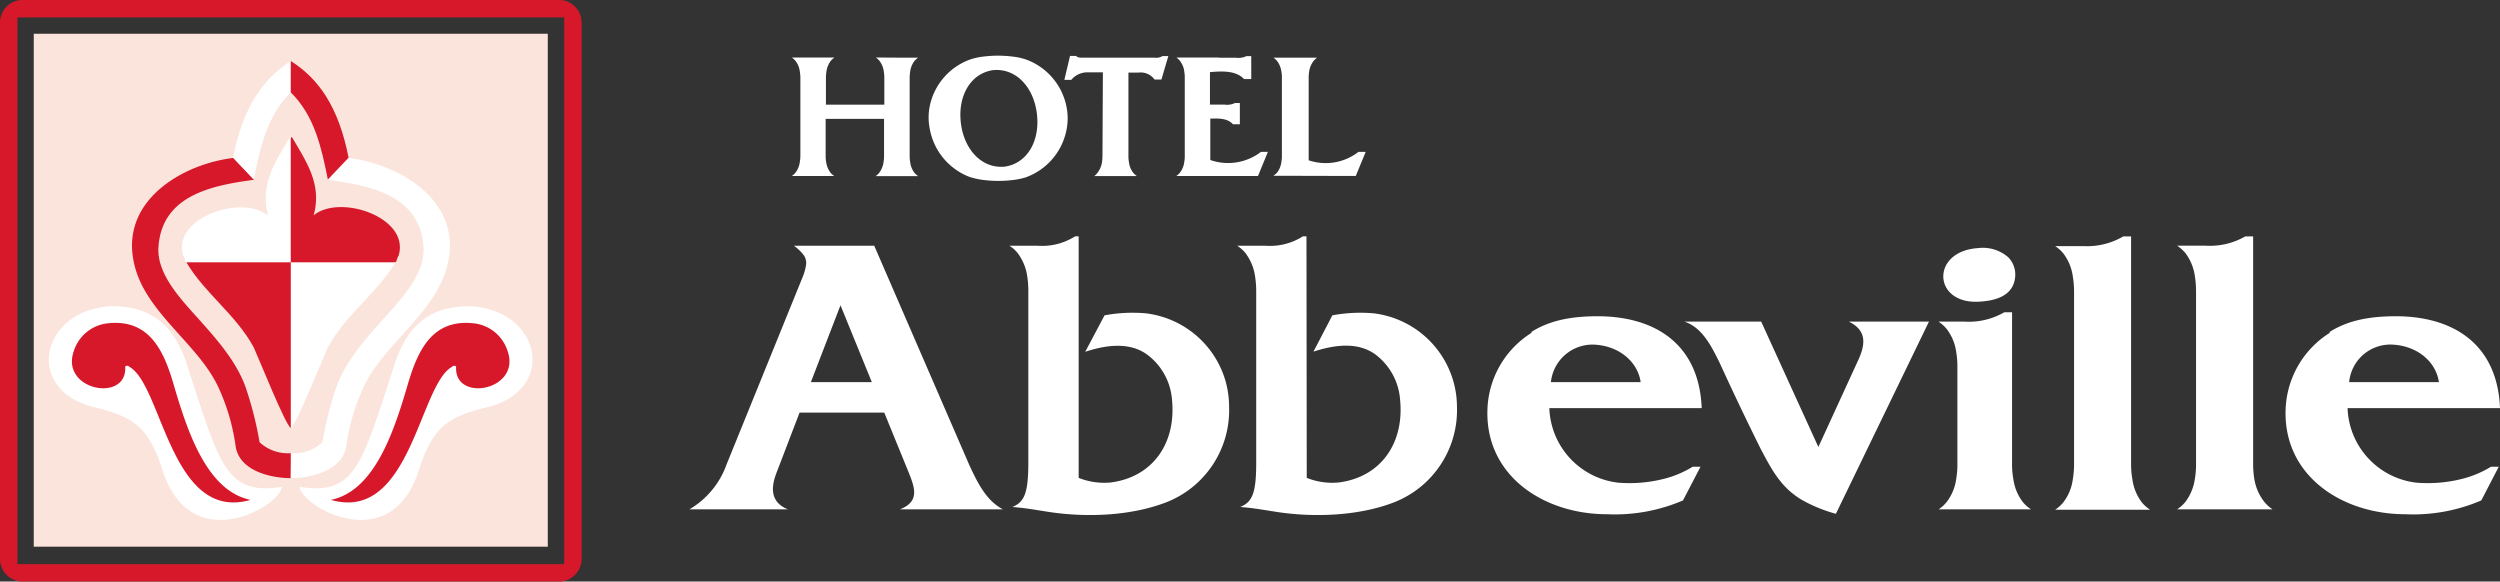 <svg id="Layer_1" data-name="Layer 1" xmlns="http://www.w3.org/2000/svg" viewBox="0 0 362.14 84.24"><rect x="0" y="0" width="362.14" height="84.24" fill="#333333" stroke="none"/><defs><style>.cls-1,.cls-2{fill:#fff;}.cls-1,.cls-4{fill-rule:evenodd;}.cls-2{stroke:#fff;stroke-miterlimit:2.61;stroke-width:0.22px;}.cls-3{fill:#fae4db;}.cls-4{fill:#d7182a;}</style></defs><g id="Layer_2" data-name="Layer 2"><g id="Camada_1" data-name="Camada 1"><path class="cls-1" d="M337.44,48.1c2.64-1.69,5.75-2.26,9.39-2.29,8.5-.06,14.94,4,15.31,13.31H340.06a11.26,11.26,0,0,0,10,10.8,20.38,20.38,0,0,0,6.78-.6,15.4,15.4,0,0,0,4-1.71h1.12l-2.53,4.88a25,25,0,0,1-11,2c-9.15,0-17.58-5.53-17.35-15a13.65,13.65,0,0,1,6.42-11.29Zm9.41,1.84a6,6,0,0,0-6.56,5.41h13C352.87,52.44,350.26,50.21,346.85,49.94Z" transform="translate(0)"/><path class="cls-1" d="M307.58,34.24h1.12v33a12.38,12.38,0,0,0,.19,2.19,7,7,0,0,0,1.36,3.33,5.21,5.21,0,0,0,1.21,1.08H297.7a5.32,5.32,0,0,0,1.19-1.08,7,7,0,0,0,1.37-3.33,13.39,13.39,0,0,0,.18-2.19v-25a13.39,13.39,0,0,0-.18-2.19,7,7,0,0,0-1.37-3.33,5,5,0,0,0-1.19-1.07h4.13A10.36,10.36,0,0,0,307.58,34.24Z" transform="translate(0)"/><path class="cls-1" d="M325.25,34.24h1.13v33a13.39,13.39,0,0,0,.18,2.19A7.2,7.2,0,0,0,328,72.7a5.32,5.32,0,0,0,1.19,1.08H315.37a5.6,5.6,0,0,0,1.2-1.08,7.25,7.25,0,0,0,1.37-3.33,12.36,12.36,0,0,0,.17-2.19v-25a14.58,14.58,0,0,0-.17-2.19,7.25,7.25,0,0,0-1.37-3.33,5.82,5.82,0,0,0-1.2-1.07h4.13A10.31,10.31,0,0,0,325.25,34.24Z" transform="translate(0)"/><path class="cls-1" d="M221.81,48.1c2.64-1.69,5.75-2.26,9.39-2.29,8.51-.06,14.94,4,15.3,13.31H224.43a11.26,11.26,0,0,0,10,10.8,20.34,20.34,0,0,0,6.77-.6,15.06,15.06,0,0,0,4-1.71h1.13l-2.54,4.88a25,25,0,0,1-11,2c-9.14,0-17.56-5.53-17.33-15a13.61,13.61,0,0,1,6.41-11.29Zm9.41,1.84a6.06,6.06,0,0,0-6.56,5.41h13C237.24,52.44,234.63,50.21,231.22,49.94Z" transform="translate(0)"/><path class="cls-1" d="M156.25,69.22a9.93,9.93,0,0,0,4.64.67c6.19-.8,9.51-5.8,8.88-12A9,9,0,0,0,166,51.24c-2.32-1.56-5.38-1.41-8.8-.28l2.8-5.28a22,22,0,0,1,6-.29,13.72,13.72,0,0,1,11.14,8.66,13.52,13.52,0,0,1,.9,4.83,14.31,14.31,0,0,1-9.15,13.9c-5.21,2-11.67,2.19-17,1.37-1.76-.27-3.29-.56-5.25-.71,1.74-.7,2.3-2,2.32-6.26v-25A14.44,14.44,0,0,0,148.8,40a7.27,7.27,0,0,0-1.38-3.33,5,5,0,0,0-1.19-1.07h4.13a8.88,8.88,0,0,0,5.38-1.37h.51Z" transform="translate(0)"/><path class="cls-1" d="M189.29,69.22a9.91,9.91,0,0,0,4.63.67c6.2-.8,9.52-5.8,8.89-12a9,9,0,0,0-3.75-6.67c-2.32-1.56-5.38-1.41-8.8-.28L193,45.68a22,22,0,0,1,6-.29,13.72,13.72,0,0,1,11.13,8.66,13.54,13.54,0,0,1,.92,4.83,14.35,14.35,0,0,1-9.15,13.9c-5.21,2-11.68,2.19-17,1.37-1.76-.27-3.29-.56-5.25-.71,1.74-.7,2.31-2,2.32-6.26v-25A14.58,14.58,0,0,0,181.8,40a7.27,7.27,0,0,0-1.38-3.33,5.09,5.09,0,0,0-1.2-1.07h4.14a8.88,8.88,0,0,0,5.38-1.37h.51Z" transform="translate(0)"/><path class="cls-1" d="M116.74,38.51a2,2,0,0,0-.24-1.44A6.16,6.16,0,0,0,115,35.6h11.64l13.73,31.67c1.48,3.26,2.72,5.33,4.9,6.51h-14.9c2.89-1.15,2.15-3.11,1.24-5.39l-3.52-8.62H115.82l-3.3,8.62c-.89,2.23-.94,4.37,1.61,5.39H99.87a12.33,12.33,0,0,0,5.38-6.51l10.93-26.92A8,8,0,0,0,116.74,38.51Zm9.55,16.84-4.54-11.13-4.29,11.13Z" transform="translate(0)"/><path class="cls-1" d="M286.62,35.93a5.6,5.6,0,0,1,4.29,1.34,3.59,3.59,0,0,1,1,2.84c-.26,2.87-3.06,3.51-5.48,3.6-3.39.1-5.07-1.92-4.92-3.91.12-1.79,1.73-3.68,5.15-3.87Zm3.72,9.3h1.12v22a11.5,11.5,0,0,0,.19,2.19A7,7,0,0,0,293,72.7a5.37,5.37,0,0,0,1.2,1.08H280.83A5.22,5.22,0,0,0,282,72.7a7,7,0,0,0,1.37-3.33,12.36,12.36,0,0,0,.17-2.19v-14a12.36,12.36,0,0,0-.17-2.19A7,7,0,0,0,282,47.67a5.32,5.32,0,0,0-1.19-1.08h3.77A10.27,10.27,0,0,0,290.34,45.23Z" transform="translate(0)"/><path class="cls-1" d="M249.07,52.49c-1.14-2.28-2.47-5.05-5.07-5.9h11.12l8.28,18.16,5.8-12.64c1.06-2.31,1.18-4.27-1.38-5.52h11.6L265.94,74.43a22,22,0,0,1-4.65-1.86c-3.19-1.77-4.57-4.38-6.24-7.54C253,60.9,251.06,56.84,249.07,52.49Z" transform="translate(0)"/><line class="cls-2" x1="156.27" y1="51.22" x2="156.27" y2="51.23"/><rect class="cls-3" x="4.89" y="4.89" width="74.46" height="74.3"/><path class="cls-1" d="M56.93,53.48c2.35-8,6.93-9,10.87-9.14,10.74.31,13.26,12.61,2.06,14.82-5.52,1.42-7.41,3.15-9.46,9.78C56,80.62,43.51,73.2,43.4,70.52,51.4,71.78,52.35,67.53,56.93,53.48Z" transform="translate(0)"/><path class="cls-4" d="M73.53,50.86c2,5.7-7.74,7.51-7.46,2.3,0-.15-.31-.31-.63,0-4.73,2.69-6,22.57-17.51,19.25,6.16-1.26,9-9.46,11-16.25,1.43-5,3.44-10,9.66-9.33A5.8,5.8,0,0,1,73.53,50.86Z" transform="translate(0)"/><path class="cls-4" d="M42.12,69.26c-3,0-7.57-1.11-8-4.73a30.15,30.15,0,0,0-2.29-8c-1.29-3-3.56-5.49-5.76-7.94-3-3.35-6-6.63-6.76-11-1.59-8.71,7.25-13.85,14.49-14.71l3,3.16c-6,.82-13.4,2.19-13.85,9.82-.23,3.9,3.36,7.6,5.75,10.27,2.74,3.06,5.43,6.1,6.82,9.79a51.68,51.68,0,0,1,2.08,8.14,6,6,0,0,0,4.57,1.58Z" transform="translate(0)"/><path class="cls-1" d="M42.12,62c.79-.47,4.58-9.94,5.37-11.67,2.61-4.8,7.07-7.79,9.78-12.3H42.12Z" transform="translate(0)"/><path class="cls-1" d="M42.12,19.88V20L42,19.88c-2.06,3.47-4.42,6.78-3.16,11.36-3.78-3.16-14,.31-12.3,5.83a2.61,2.61,0,0,1,.31.8L27,38H42.12Z" transform="translate(0)"/><path class="cls-1" d="M27.29,53.48c-2.36-8-6.94-9-10.88-9.14C5.68,44.65,3.15,57,14.36,59.16c5.52,1.42,7.41,3.15,9.46,9.78,4.42,11.68,16.88,4.26,17,1.58C32.82,71.78,31.87,67.53,27.29,53.48Z" transform="translate(0)"/><path class="cls-4" d="M10.69,50.86c-2,5.7,7.73,7.51,7.45,2.3,0-.15.32-.31.64,0,4.73,2.69,6,22.57,17.51,19.25-6.16-1.26-9-9.46-11-16.25-1.42-5-3.44-10-9.65-9.33A5.8,5.8,0,0,0,10.69,50.86Z" transform="translate(0)"/><path class="cls-4" d="M42.12,20l.16-.16c2,3.47,4.42,6.78,3.15,11.36,3.8-3.16,14,.31,12.31,5.83a2.61,2.61,0,0,0-.31.8l-.16.16H42.12Z" transform="translate(0)"/><path class="cls-4" d="M42.12,62c-.79-.47-4.57-9.94-5.36-11.67C34.15,45.53,29.69,42.54,27,38H42.12Z" transform="translate(0)"/><path class="cls-4" d="M42.12,0H81.25a3.29,3.29,0,0,1,3,3.31V80.78a3.32,3.32,0,0,1-3,3.46H42.12V81.72H81.73V2.52H42.12ZM3,0A3.29,3.29,0,0,0,0,3.31V80.78a3.32,3.32,0,0,0,3,3.46H42.12V81.72H2.53V2.52H42.12V0Z" transform="translate(0)"/><path class="cls-1" d="M42.12,8.84c-3.94,2.52-6.94,6.62-8.36,14l3,3.16c.91-4.53,1.89-9.18,5.36-12.62Z" transform="translate(0)"/><path class="cls-1" d="M42.12,69.26c3,0,7.57-1.11,8.05-4.73a30.15,30.15,0,0,1,2.29-8c1.29-3,3.56-5.49,5.76-7.94,3-3.35,6-6.63,6.76-11,1.6-8.71-7.24-13.85-14.49-14.71l-3,3.16c6,.82,13.41,2.19,13.86,9.82.23,3.9-3.36,7.6-5.75,10.27-2.75,3.06-5.43,6.1-6.82,9.79a50.61,50.61,0,0,0-2.08,8.14,6,6,0,0,1-4.58,1.58Z" transform="translate(0)"/><path class="cls-4" d="M42.12,8.84c4,2.52,6.94,6.62,8.37,14l-3,3.16c-.91-4.53-1.89-9.18-5.37-12.62Z" transform="translate(0)"/><path class="cls-1" d="M130,8.35h3a2.79,2.79,0,0,0-.54.49,3.15,3.15,0,0,0-.61,1.49,6.74,6.74,0,0,0-.08,1v11.2a5.55,5.55,0,0,0,.08,1,3.19,3.19,0,0,0,.61,1.5,2.45,2.45,0,0,0,.54.48h-6.17a2.2,2.2,0,0,0,.53-.48,3.31,3.31,0,0,0,.62-1.5,5.55,5.55,0,0,0,.08-1V17.22H119.6v5.29a5.55,5.55,0,0,0,.08,1,3.31,3.31,0,0,0,.62,1.5,2.24,2.24,0,0,0,.54.48H114.7a2.2,2.2,0,0,0,.53-.48,3.07,3.07,0,0,0,.62-1.5,5.55,5.55,0,0,0,.09-1V11.31a5.55,5.55,0,0,0-.09-1,3,3,0,0,0-.62-1.49,2.47,2.47,0,0,0-.53-.49h6.18a2.79,2.79,0,0,0-.54.49,3.28,3.28,0,0,0-.62,1.49,6.74,6.74,0,0,0-.08,1v3.85h8.46V11.31a6.74,6.74,0,0,0-.08-1,3.28,3.28,0,0,0-.62-1.49,2.47,2.47,0,0,0-.53-.49Z" transform="translate(0)"/><path class="cls-1" d="M159.76,10.48h-2.34a3,3,0,0,0-2.24,1.09h-1L155,8.1h.88c.24.29.68.25,1,.25h10.3a1.8,1.8,0,0,0,1.22-.23h.84l-1,3.4h-1a2.47,2.47,0,0,0-2.36-1h-1.42v12a4.77,4.77,0,0,0,.08,1,3.05,3.05,0,0,0,.61,1.5,2.71,2.71,0,0,0,.53.48h-6.17A2.2,2.2,0,0,0,159,25a3.33,3.33,0,0,0,.63-1.5,6.73,6.73,0,0,0,.07-1Z" transform="translate(0)"/><path class="cls-1" d="M176.56,8.36H179a2.67,2.67,0,0,0,1.55-.23h.7v3.32H180.2c-1.18-1.29-3.35-1.14-4.93-1v4.7h2.08a2.67,2.67,0,0,0,1.55-.23h.7V18h-1c-.8-.89-2.06-.85-3.28-.82h0v6A7.83,7.83,0,0,0,182.66,22h1l-1.43,3.49H170.4a2.15,2.15,0,0,0,.52-.48,3.07,3.07,0,0,0,.62-1.5,4.77,4.77,0,0,0,.08-1V11.31a4.77,4.77,0,0,0-.08-1,3,3,0,0,0-.62-1.49,2.42,2.42,0,0,0-.52-.49h6.16Z" transform="translate(0)"/><path class="cls-1" d="M184.43,25.46A2.5,2.5,0,0,0,185,25a3.19,3.19,0,0,0,.61-1.5,4.77,4.77,0,0,0,.08-1V11.31a4.77,4.77,0,0,0-.08-1A3.3,3.3,0,0,0,185,8.84a2.79,2.79,0,0,0-.54-.49h6.33a3,3,0,0,0-.52.49,3.4,3.4,0,0,0-.63,1.49,6.73,6.73,0,0,0-.07,1V23.22A7.72,7.72,0,0,0,196.78,22h1.05l-1.44,3.49Z" transform="translate(0)"/><path class="cls-1" d="M140.72,25.71a10.34,10.34,0,0,0,1.74.36,17.35,17.35,0,0,0,4.32,0,10.45,10.45,0,0,0,1.75-.36,9.19,9.19,0,0,0,6-7.11,8.51,8.51,0,0,0-.05-3.18,9.16,9.16,0,0,0-6-6.85,9.56,9.56,0,0,0-1.75-.37,17.35,17.35,0,0,0-4.32,0,9.46,9.46,0,0,0-1.74.37,9.13,9.13,0,0,0-6,6.85,8.3,8.3,0,0,0,0,3.18,9.19,9.19,0,0,0,6,7.11Zm3.12-15.55c3.34-.32,5.89,2.46,6.36,6.31s-1.32,7.17-4.65,7.67c-3.33.32-5.89-2.46-6.36-6.31S140.52,10.66,143.84,10.16Z" transform="translate(0)"/></g></g></svg>